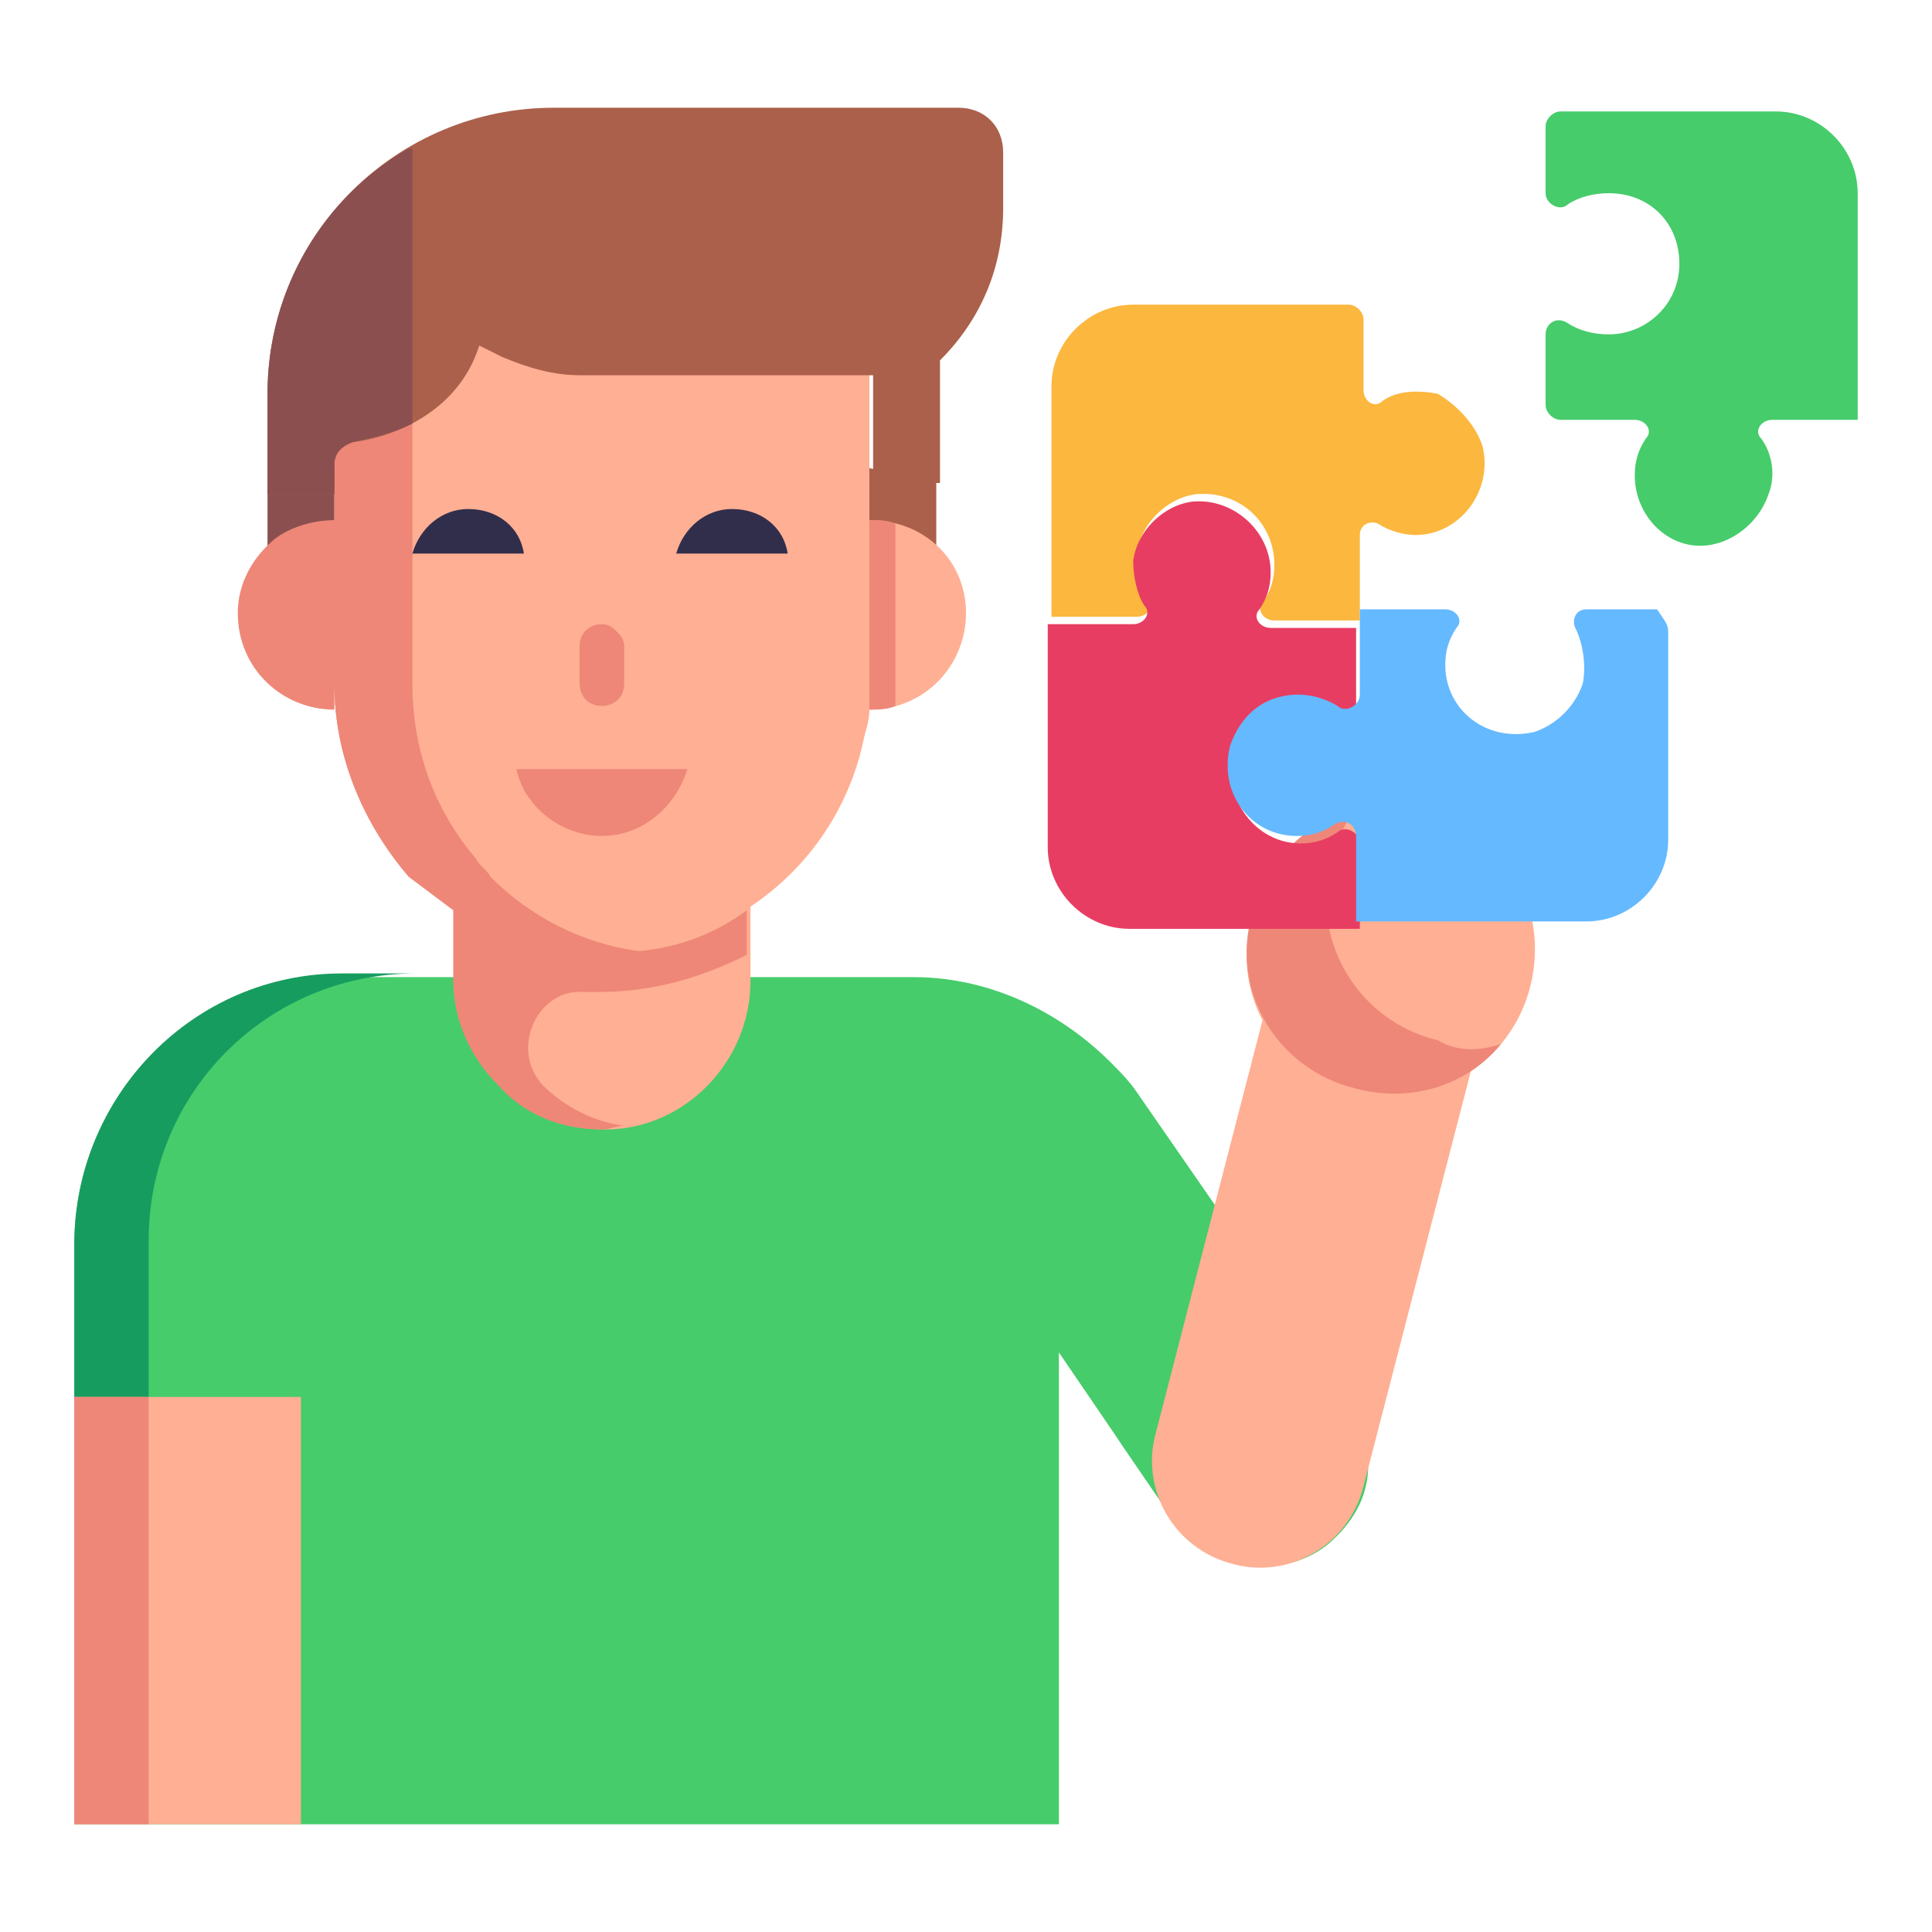 <svg id="Layer_1" enable-background="new 0 0 52 52" height="512" viewBox="0 0 52 52" width="512" xmlns="http://www.w3.org/2000/svg"><g id="_x39_7"><g><g><g><g><g><g><g><g><path d="m36.8 39.8c-.1.7-.5 1.3-1.1 1.8-1.3 1-3.3.6-4.2-.8l-1.3-1.9-.2-.3-1.5-2.2v12.7h-26.5v-15.6c0-4 3.2-7.2 7.2-7.2h15.4c2 0 3.9.9 5.3 2.3.2.2.5.5.7.8l3.6 5.2 2.2 3.2c.3.5.5 1.3.4 2z" fill="#46cc6b"/></g></g><g><g><path d="m9.2 26.2h2c-4 0-7.2 3.2-7.2 7.2v15.6h-2v-15.5c0-4 3.2-7.3 7.2-7.3z" fill="#179c5f"/></g></g><g><g><g><g><g><path d="m20.2 23.2v3.2c0 2.2-1.8 4-3.9 4-1.1 0-2.1-.4-2.8-1.2-.7-.7-1.2-1.7-1.2-2.8v-3.2z" fill="#ffaf93"/></g></g><g><g><path d="m23.4 8.8v9.6c0 4-3.2 7.2-7.2 7.2-4 0-7.2-3.2-7.2-7.2v-9.6z" fill="#ffaf93"/></g></g><g><g><path d="m23.4 8.8v9.6.7c0 .3-.1.6-.2.9-.7 3.2-3.6 5.6-7 5.6-2 0-3.8-.8-5.1-2.1s-2.1-3.1-2.1-5.1v-9.6z" fill="#ffaf93"/></g></g><g><g><path d="m9 12.5v4.3h-1.8v-3.6z" fill="#8b4f4f"/></g></g><g><g><path d="m23.4 12.6v4.3h1.8v-3.9z" fill="#ab604b"/></g></g><g><g><path d="m26 16.5c0 1.4-1.1 2.6-2.6 2.6v-5.1c1.5 0 2.6 1.1 2.6 2.5z" fill="#ffaf93"/></g></g><g><g><path d="m24.1 14.1c-.2-.1-.4-.1-.7-.1v5.1c.2 0 .5 0 .7-.1z" fill="#ee8778"/></g></g></g><g><g><path d="m14.6 29.2c.6.6 1.4 1 2.2 1.1-.2 0-.4.1-.6.1-1.1 0-2.1-.4-2.8-1.2-.7-.7-1.2-1.7-1.2-2.8v-1.9c-.4-.3-.8-.6-1.2-.9-1.2-1.4-2-3.2-2-5.2v.7c-1.4 0-2.6-1.1-2.6-2.6 0-.8.4-1.5 1-2 .4-.3 1-.5 1.6-.5v-2c0-1.3.9-2.5 2.1-2.9v9.3c0 1.8.6 3.4 1.7 4.7.1.2.3.3.4.5 1.1 1.1 2.5 1.8 4 2 1.1-.1 2.1-.5 2.9-1.1v1.2c-1.2.6-2.5 1-4 1-.1 0-.3 0-.4 0-1.2-.1-2 1.5-1.1 2.5z" fill="#ee8778"/></g></g><g><g><g><g><path d="m16.8 17.4v1c0 .4-.3.6-.6.6-.4 0-.6-.3-.6-.6v-1c0-.4.3-.6.6-.6.2 0 .3.1.4.2s.2.2.2.4z" fill="#ee8778"/></g></g></g><g><g><path d="m13.9 20.7c.2 1 1.2 1.8 2.3 1.8s2-.8 2.3-1.8z" fill="#ee8778"/></g></g></g></g><g><g><g><path d="m14.1 14.9c-.1-.7-.7-1.2-1.5-1.2-.7 0-1.3.5-1.5 1.2z" fill="#312e4b"/></g></g><g><g><path d="m21.2 14.9c-.1-.7-.7-1.2-1.5-1.2-.7 0-1.3.5-1.5 1.2z" fill="#312e4b"/></g></g></g></g><g><g><path d="m2 37.6h6.1v11.5h-6.1z" fill="#ffaf93"/></g></g><g><g><path d="m2 37.6h2v11.5h-2z" fill="#ee8778"/></g></g></g></g><g><g><path d="m39.7 28.4-3 11.6c-.4 1.6-2 2.5-3.5 2.1-1.6-.4-2.5-2-2.1-3.5l3-11.6z" fill="#ffaf93"/></g></g><g><g><g><path d="m41.2 26.5c-.5 2.1-2.6 3.4-4.7 2.9s-3.4-2.6-2.8-4.7c.5-2.1 2.6-3.4 4.7-2.8 2.1.4 3.3 2.5 2.8 4.6z" fill="#ffaf93"/></g></g><g><g><path d="m40.4 28.1c-.9 1.1-2.4 1.6-3.9 1.2-2.1-.5-3.4-2.6-2.8-4.7.4-1.5 1.5-2.5 2.9-2.9-.4.4-.7 1-.8 1.6-.5 2.1.8 4.2 2.9 4.7.5.3 1.1.3 1.7.1z" fill="#ee8778"/></g></g></g></g></g></g><g><g><path d="m9 13.3v-.8c0-.3.2-.5.5-.6.9-.1 2.8-.7 3.4-2.6l.6.3c.7.3 1.4.5 2.1.5h7.9v2.9h1.8v-3.3c1.1-1.1 1.7-2.5 1.7-4.1v-1.5c0-.7-.5-1.2-1.2-1.2h-10.9c-4.2 0-7.7 3.4-7.7 7.7v2.7z" fill="#ab604b"/></g></g><g><g><path d="m11 4c-2.3 1.3-3.8 3.8-3.8 6.6v2.7h1.8v-.8c0-.3.2-.5.5-.6.4-.1 1-.2 1.6-.5v-7.4z" fill="#8b4f4f"/></g></g></g><g><g><g><path d="m39.9 12c.3 1.2-.6 2.4-1.8 2.4-.3 0-.7-.1-1-.3-.2-.1-.5 0-.5.3v2.3h-2.3c-.3 0-.5-.3-.3-.5.2-.3.3-.6.3-1 0-1.1-.9-2-2.1-1.9-.8.1-1.5.8-1.6 1.6 0 .5.1.9.3 1.2.2.2 0 .5-.3.5h-2.3v-6.2c0-1.2 1-2.2 2.2-2.2h5.8c.2 0 .4.2.4.4v1.9c0 .3.3.5.5.3.4-.3 1-.3 1.5-.2.5.3 1 .8 1.2 1.4z" fill="#fcb73e"/></g></g><g><g><path d="m33.2 20.3c-.3 1.2.6 2.4 1.8 2.4.4 0 .7-.1 1-.3.2-.2.6 0 .6.3v2.3h-6.2c-1.2 0-2.2-1-2.2-2.2v-6h2.3c.3 0 .5-.3.3-.5-.2-.3-.3-.8-.3-1.2.1-.8.8-1.5 1.6-1.6 1.1-.1 2.1.8 2.1 1.9 0 .4-.1.7-.3 1-.2.2 0 .5.3.5h2.3v2.3c0 .3-.3.5-.6.3-.4-.3-1-.4-1.7-.2-.4-.1-.9.4-1 1z" fill="#e83d62"/></g></g><g><g><path d="m44.9 17v5.6c0 1.2-1 2.2-2.2 2.2h-6.2v-2.3c0-.3-.3-.5-.6-.3s-.6.3-1 .3c-1.2 0-2.1-1.1-1.8-2.4.2-.6.6-1.1 1.2-1.3s1.2-.1 1.7.2c.2.2.6 0 .6-.3v-2.3h2.3c.3 0 .5.3.3.5-.2.3-.3.6-.3 1 0 1.2 1.1 2.1 2.4 1.8.6-.2 1.1-.7 1.3-1.3.1-.5 0-1.1-.2-1.5-.1-.2 0-.5.3-.5h1.9c.2.3.3.4.3.6z" fill="#65b9ff"/></g></g><g><g><path d="m50 11.3h-2.3c-.3 0-.5.3-.3.5.3.4.4 1 .2 1.5-.2.6-.7 1.1-1.3 1.3-1.2.4-2.3-.6-2.3-1.8 0-.4.1-.7.3-1 .2-.2 0-.5-.3-.5h-2c-.2 0-.4-.2-.4-.4v-1.9c0-.3.3-.5.6-.3s.7.3 1.1.3c1 0 1.9-.8 1.9-1.9s-.8-1.9-1.9-1.9c-.4 0-.8.1-1.1.3-.2.2-.6 0-.6-.3v-1.8c0-.2.2-.4.4-.4h5.8c1.2 0 2.2 1 2.2 2.2z" fill="#46cc6b"/></g></g></g></g></svg>